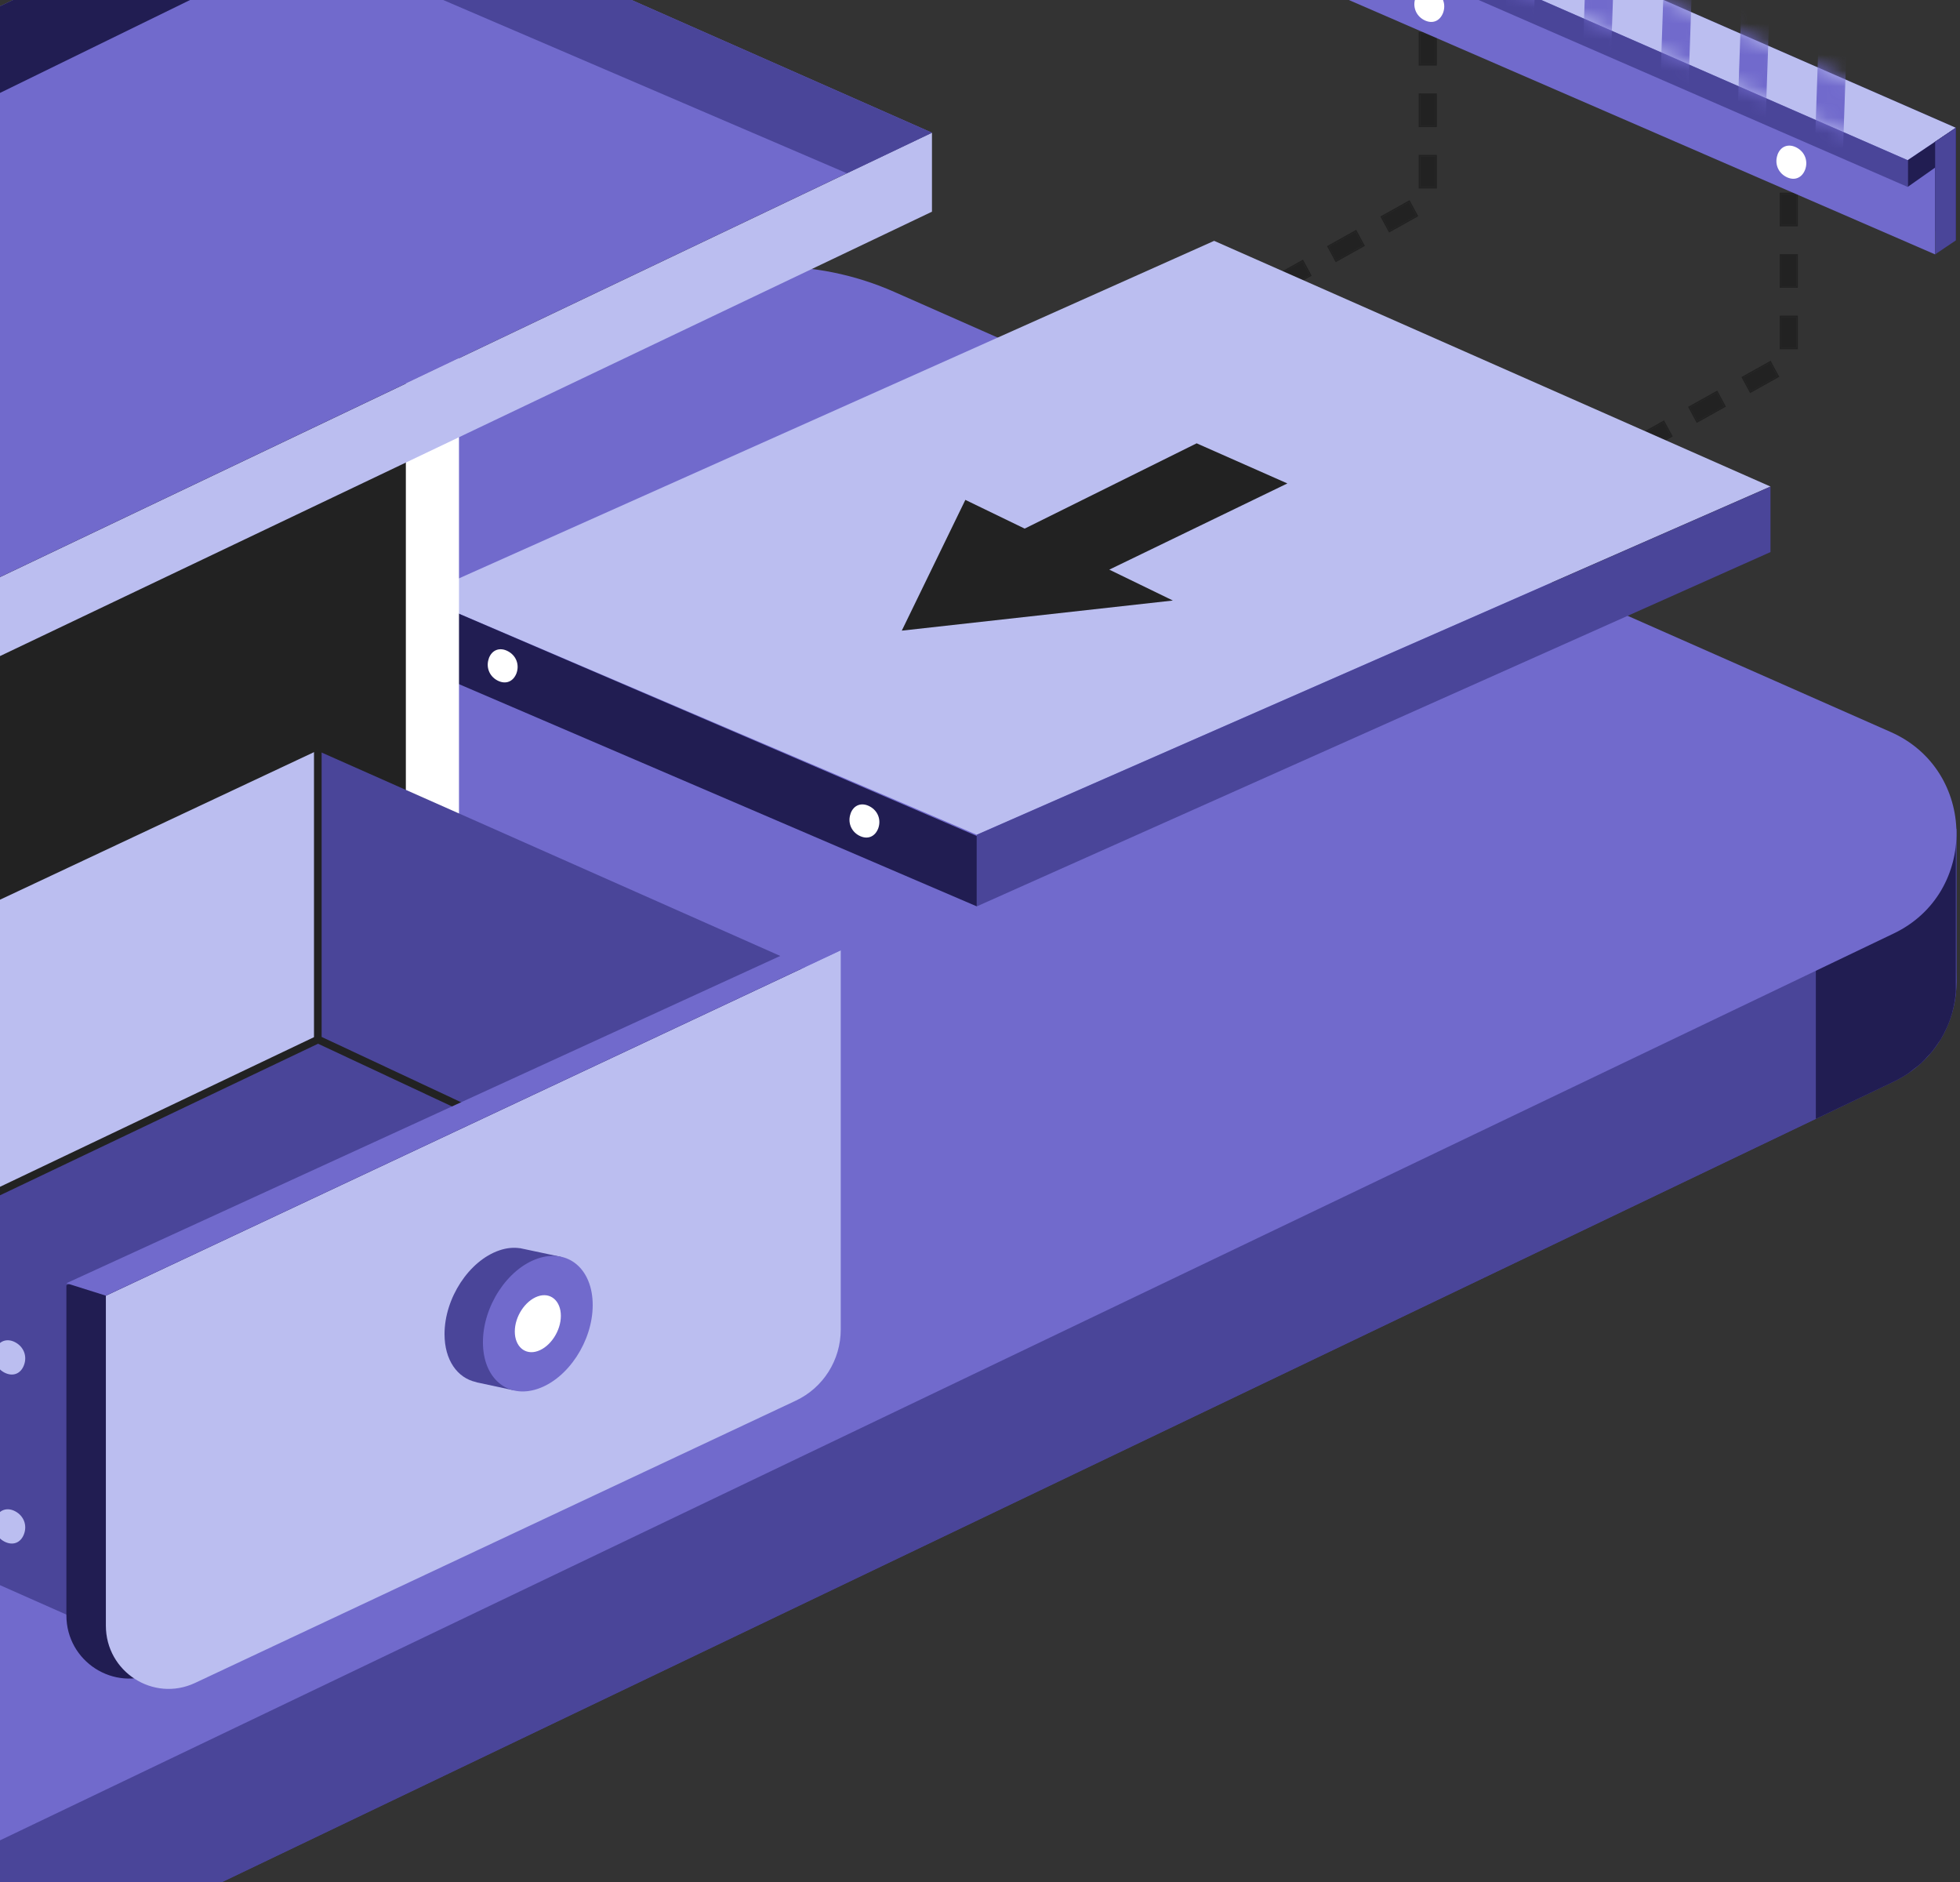 <svg width="125" height="120" viewBox="0 0 125 120" fill="none" xmlns="http://www.w3.org/2000/svg">
<rect x="0" y="0" width="125" height="120" fill="#333333" stroke="none"/>
<g clip-path="url(#clip0_7655_34098)">
<path d="M-82.168 88.213L41.145 28.331C46.153 25.911 51.958 25.813 57.033 28.057L120.576 56.117C126.09 58.547 126.197 66.384 120.761 68.971L-0.442 127.001C-6.344 129.813 -13.151 129.95 -19.16 127.393L-81.886 100.617C-87.234 98.334 -87.409 90.751 -82.168 88.223V88.213Z" fill="#4A4599"/>
<path d="M117.583 54.794L57.044 28.057C54.507 26.93 51.784 26.401 49.071 26.441C47.719 26.46 46.358 26.637 45.036 26.95C43.713 27.264 42.41 27.724 41.156 28.331L-82.167 88.213C-84.783 89.477 -86.056 92.015 -85.998 94.503C-85.998 94.817 -85.959 95.13 -85.911 95.434C-85.57 97.589 -84.219 99.608 -81.875 100.607L-19.159 127.383C-16.154 128.667 -12.945 129.274 -9.756 129.206C-8.56 129.176 -7.364 129.059 -6.188 128.843C-4.214 128.49 -2.288 127.873 -0.441 126.991L120.762 68.961C121.093 68.805 121.414 68.618 121.706 68.422C121.832 68.334 121.939 68.236 122.065 68.138C122.221 68.021 122.377 67.913 122.522 67.776C122.678 67.629 122.814 67.482 122.95 67.325C123.038 67.237 123.125 67.149 123.203 67.051C123.359 66.855 123.505 66.649 123.641 66.443C123.68 66.385 123.728 66.326 123.767 66.267C123.913 66.022 124.039 65.767 124.156 65.513C124.166 65.483 124.185 65.454 124.195 65.424C124.321 65.14 124.419 64.856 124.506 64.552C124.506 64.552 124.506 64.543 124.506 64.533C124.681 63.925 124.769 63.298 124.778 62.671H124.788V52.845C124.788 52.845 121.589 53.687 117.593 54.765L117.583 54.794Z" fill="#4A4599"/>
<path d="M124.721 52.885C124.293 53.002 121.279 53.796 117.584 54.795L115.805 54.011V71.343L120.764 68.972C121.094 68.815 121.415 68.629 121.707 68.433C121.833 68.345 121.94 68.247 122.067 68.149C122.222 68.031 122.378 67.924 122.524 67.787C122.679 67.639 122.815 67.493 122.952 67.336C123.039 67.248 123.127 67.159 123.204 67.061C123.36 66.865 123.506 66.66 123.642 66.454C123.681 66.395 123.729 66.337 123.768 66.278C123.914 66.033 124.041 65.778 124.157 65.523C124.167 65.494 124.186 65.465 124.196 65.435C124.323 65.151 124.42 64.867 124.507 64.563C124.507 64.563 124.507 64.553 124.507 64.544C124.624 64.122 124.692 63.691 124.731 63.26V52.865L124.721 52.885Z" fill="#211D52"/>
<path d="M-82.168 78.768L41.145 18.887C46.153 16.466 51.958 16.369 57.033 18.612L120.576 46.672C126.09 49.102 126.197 56.94 120.761 59.526L-0.442 117.556C-6.344 120.368 -13.151 120.505 -19.16 117.948L-81.886 91.162C-87.234 88.879 -87.409 81.296 -82.168 78.768Z" fill="#716ACC"/>
<path d="M105.135 28.586L104.668 27.724L106.088 26.931L106.554 27.793L105.135 28.586ZM108.246 26.842L107.779 25.98L109.481 25.03L109.948 25.892L108.246 26.842ZM111.649 24.942L111.183 24.079L112.884 23.129L113.351 23.991L111.649 24.942ZM114.567 22.179H113.594V20.219H114.567V22.179ZM114.567 18.26H113.594V16.3H114.567V18.26ZM114.567 14.341H113.594V12.381H114.567V14.341Z" fill="#222222"/>
<path fill-rule="evenodd" clip-rule="evenodd" d="M105.1 28.711L104.545 27.687L106.125 26.804L106.679 27.828L105.1 28.711ZM108.211 26.967L107.657 25.943L109.519 24.903L110.073 25.927L108.211 26.967ZM111.614 25.066L111.06 24.042L112.922 23.003L113.476 24.026L111.614 25.066ZM114.659 22.27H113.504V20.126H114.659V22.27ZM114.659 18.351H113.504V16.207H114.659V18.351ZM114.659 14.432H113.504V12.288H114.659V14.432ZM105.136 28.585L106.555 27.792L106.089 26.93L104.669 27.723L105.136 28.585ZM108.247 26.841L109.949 25.891L109.482 25.029L107.781 25.979L108.247 26.841ZM111.651 24.941L113.352 23.99L112.885 23.128L111.184 24.078L111.651 24.941ZM114.568 22.178V20.218H113.595V22.178H114.568ZM114.568 18.259V16.299H113.595V18.259H114.568ZM114.568 14.34V12.38H113.595V14.34H114.568Z" fill="#222222"/>
<path d="M82.109 18.337L81.643 17.475L83.062 16.681L83.529 17.544L82.109 18.337ZM85.221 16.593L84.754 15.731L86.456 14.781L86.922 15.643L85.221 16.593ZM88.624 14.702L88.157 13.84L89.859 12.89L90.326 13.752L88.624 14.702ZM91.541 11.93H90.569V9.97H91.541V11.93ZM91.541 8.011H90.569V6.051H91.541V8.011ZM91.541 4.092H90.569V2.132H91.541V4.092Z" fill="#222222"/>
<path fill-rule="evenodd" clip-rule="evenodd" d="M82.074 18.462L81.519 17.438L83.1 16.555L83.654 17.579L82.074 18.462ZM85.185 16.718L84.631 15.694L86.493 14.654L87.047 15.678L85.185 16.718ZM88.589 14.827L88.034 13.803L89.896 12.763L90.451 13.787L88.589 14.827ZM91.634 12.021H90.478V9.877H91.634V12.021ZM91.634 8.102H90.478V5.958H91.634V8.102ZM91.634 4.183H90.478V2.039H91.634V4.183ZM82.11 18.336L83.53 17.543L83.063 16.68L81.644 17.474L82.11 18.336ZM85.222 16.592L86.923 15.642L86.457 14.78L84.755 15.73L85.222 16.592ZM88.625 14.701L90.327 13.751L89.86 12.889L88.158 13.839L88.625 14.701ZM91.542 11.929V9.969H90.57V11.929H91.542ZM91.542 8.01V6.05H90.57V8.01H91.542ZM91.542 4.091V2.131H90.57V4.091H91.542Z" fill="#222222"/>
<path d="M26.695 38.029L77.433 15.357L112.914 31.023L62.293 53.224L26.695 38.029Z" fill="#BBBEF0"/>
<path d="M112.914 31.027V35.201L62.293 57.794V53.228L112.914 31.027Z" fill="#4A4599"/>
<path d="M82.103 30.825L76.317 28.267L65.349 33.705L61.566 31.873L57.512 40.211L74.8 38.29L70.745 36.321L82.103 30.825Z" fill="#222222"/>
<path d="M85.943 -8.812V-1.494L124.74 15.328V8.147L85.943 -8.812Z" fill="#211D52"/>
<path d="M84.617 -7.919V-0.61L123.414 16.222V9.04L84.617 -7.919Z" fill="#716ACC"/>
<path d="M124.737 8.147L85.94 -8.812L82.867 -6.745L121.664 10.214L124.737 8.147Z" fill="#BBBEF0"/>
<path d="M121.666 10.213V11.917L124.739 9.752V8.145L121.666 10.213Z" fill="#211D52"/>
<path d="M121.664 11.92V10.215L82.867 -6.744V-4.98L121.664 11.92Z" fill="#4A4599"/>
<mask id="mask0_7655_34098" style="mask-type:luminance" maskUnits="userSpaceOnUse" x="83" y="-9" width="42" height="20">
<path d="M124.738 8.148L85.941 -8.811L83.16 -6.616L121.957 10.343L124.738 8.148Z" fill="white"/>
</mask>
<g mask="url(#mask0_7655_34098)">
<path d="M86.454 -11.005L85.871 5.827L87.669 5.89L88.252 -10.942L86.454 -11.005Z" fill="#716ACC"/>
<path d="M91.397 -9.184L90.816 7.648L92.614 7.711L93.195 -9.121L91.397 -9.184Z" fill="#716ACC"/>
<path d="M96.319 -7.365L95.738 9.467L97.536 9.53L98.117 -7.302L96.319 -7.365Z" fill="#716ACC"/>
<path d="M101.256 -5.538L100.676 11.293L102.473 11.356L103.054 -5.475L101.256 -5.538Z" fill="#716ACC"/>
<path d="M106.201 -3.725L105.621 13.106L107.419 13.169L107.999 -3.662L106.201 -3.725Z" fill="#716ACC"/>
<path d="M111.133 -1.897L110.553 14.935L112.35 14.998L112.931 -1.834L111.133 -1.897Z" fill="#716ACC"/>
<path d="M116.071 -0.086L115.49 16.746L117.288 16.809L117.868 -0.023L116.071 -0.086Z" fill="#716ACC"/>
</g>
<path d="M113.361 9.863C113.564 9.314 114.071 9.135 114.59 9.416C115.109 9.697 115.325 10.271 115.122 10.82C114.919 11.344 114.438 11.561 113.893 11.267C113.374 10.986 113.171 10.399 113.361 9.876V9.863Z" fill="white"/>
<path d="M90.271 -0.137C90.474 -0.686 90.981 -0.864 91.5 -0.584C92.019 -0.303 92.235 0.272 92.032 0.821C91.829 1.344 91.348 1.561 90.803 1.267C90.284 0.987 90.081 0.399 90.271 -0.124V-0.137Z" fill="white"/>
<path d="M123.414 9.037L124.736 8.145V15.327L123.414 16.218V9.037Z" fill="#4A4599"/>
<path d="M62.293 57.791L26.695 42.517V38.03L62.293 53.304V57.791Z" fill="#211D52"/>
<path d="M54.246 51.869C54.449 51.32 54.955 51.141 55.475 51.422C55.994 51.703 56.209 52.277 56.007 52.826C55.804 53.349 55.323 53.566 54.778 53.273C54.258 52.992 54.056 52.405 54.246 51.882V51.869Z" fill="white"/>
<path d="M31.175 41.976C31.378 41.427 31.885 41.248 32.404 41.529C32.924 41.81 33.139 42.385 32.937 42.934C32.734 43.457 32.252 43.674 31.708 43.38C31.188 43.099 30.985 42.512 31.175 41.989V41.976Z" fill="white"/>
<path d="M-34.076 106.2V29.114L29.272 -1.503V76.71L-34.076 106.2Z" fill="white"/>
<path d="M-3.9 23.4L25.883 8.469V70.388L-3.9 66.489V23.4Z" fill="#222222"/>
<path d="M29.379 73.348L-30.596 98.88V71.457L-0.404 59.652L29.379 73.348Z" fill="#222222"/>
<path d="M-9.658 46.437V41.401L59.437 8.462V13.498L-9.658 46.437Z" fill="#BBBEF0"/>
<path d="M-49.566 24.362L19.665 -9.106L59.434 8.461L-9.661 41.4L-49.566 24.362Z" fill="#716ACC"/>
<path d="M19.668 -9.106V-3.688L54.011 11.047L59.437 8.461L19.668 -9.106Z" fill="#4A4599"/>
<path d="M19.665 -3.688L-43.246 27.066L-49.566 24.362L19.665 -9.106V-3.688Z" fill="#211D52"/>
<path d="M20.27 65.772L-26.607 88.591L6.569 103.982L53.621 79.616L20.27 65.772Z" fill="#4A4599"/>
<path d="M20.268 66.451L53.434 80.481V62.581L20.268 47.875V66.451Z" fill="#4A4599"/>
<path d="M-26.607 88.591V69.868L20.27 47.843V66.272L-26.607 88.591Z" fill="#BBBEF0"/>
<path d="M39.579 75.58L20.025 66.429V47.843H20.512V66.116L39.783 75.139L39.579 75.58Z" fill="#222222"/>
<path d="M20.152 66.071L-7.625 79.306L-7.417 79.749L20.36 66.514L20.152 66.071Z" fill="#222222"/>
<path d="M-26.607 89.279L6.569 103.985V84.429L-26.607 69.723V89.279Z" fill="#4A4599"/>
<path d="M-0.289 86.055C-0.085 85.496 0.45 85.3 0.985 85.594C1.52 85.888 1.743 86.476 1.529 87.044C1.325 87.593 0.82 87.809 0.256 87.505C-0.279 87.211 -0.493 86.603 -0.289 86.065V86.055Z" fill="#BBBEF0"/>
<path d="M-0.289 96.831C-0.085 96.273 0.45 96.077 0.985 96.371C1.52 96.665 1.743 97.252 1.529 97.821C1.325 98.369 0.82 98.585 0.256 98.281C-0.279 97.987 -0.493 97.38 -0.289 96.841V96.831Z" fill="#BBBEF0"/>
<path d="M4.234 102.994V81.949L51.102 61.237V84.114C51.102 86.064 49.983 87.827 48.233 88.65L9.923 106.648C7.268 107.892 4.234 105.943 4.234 102.994Z" fill="#211D52"/>
<path d="M6.752 103.663V82.618L53.619 60.593V84.773C53.619 86.723 52.501 88.486 50.751 89.309L12.44 107.307C9.786 108.551 6.752 106.602 6.752 103.653V103.663Z" fill="#BBBEF0"/>
<path d="M53.62 60.59L52.006 59.923L4.234 81.821L6.753 82.614L53.62 60.59Z" fill="#716ACC"/>
<path d="M35.769 80.137L33.27 79.608C33.27 79.608 33.211 79.598 33.182 79.588H33.153C32.745 79.529 32.307 79.568 31.85 79.725C29.915 80.382 28.35 82.772 28.35 85.065C28.35 86.721 29.166 87.857 30.353 88.122L30.479 88.161C30.479 88.161 30.489 88.161 30.498 88.161L32.725 88.641L32.667 87.632C34.203 86.671 35.35 84.653 35.35 82.694C35.35 81.998 35.195 81.41 34.942 80.921L35.769 80.137Z" fill="#4A4599"/>
<path d="M37.8 83.214C37.8 85.507 36.234 87.897 34.299 88.554C32.364 89.21 30.799 87.887 30.799 85.585C30.799 83.283 32.364 80.902 34.299 80.245C36.234 79.589 37.8 80.912 37.8 83.214Z" fill="#716ACC"/>
<path d="M35.769 83.901C35.769 84.861 35.108 85.861 34.3 86.145C33.493 86.429 32.832 85.861 32.832 84.9C32.832 83.94 33.493 82.941 34.3 82.657C35.108 82.373 35.769 82.941 35.769 83.901Z" fill="white"/>
</g>
<defs>
<clipPath id="clip0_7655_34098">
<rect width="211" height="138.144" fill="white" transform="translate(-86 -8.982)"/>
</clipPath>
</defs>
</svg>
